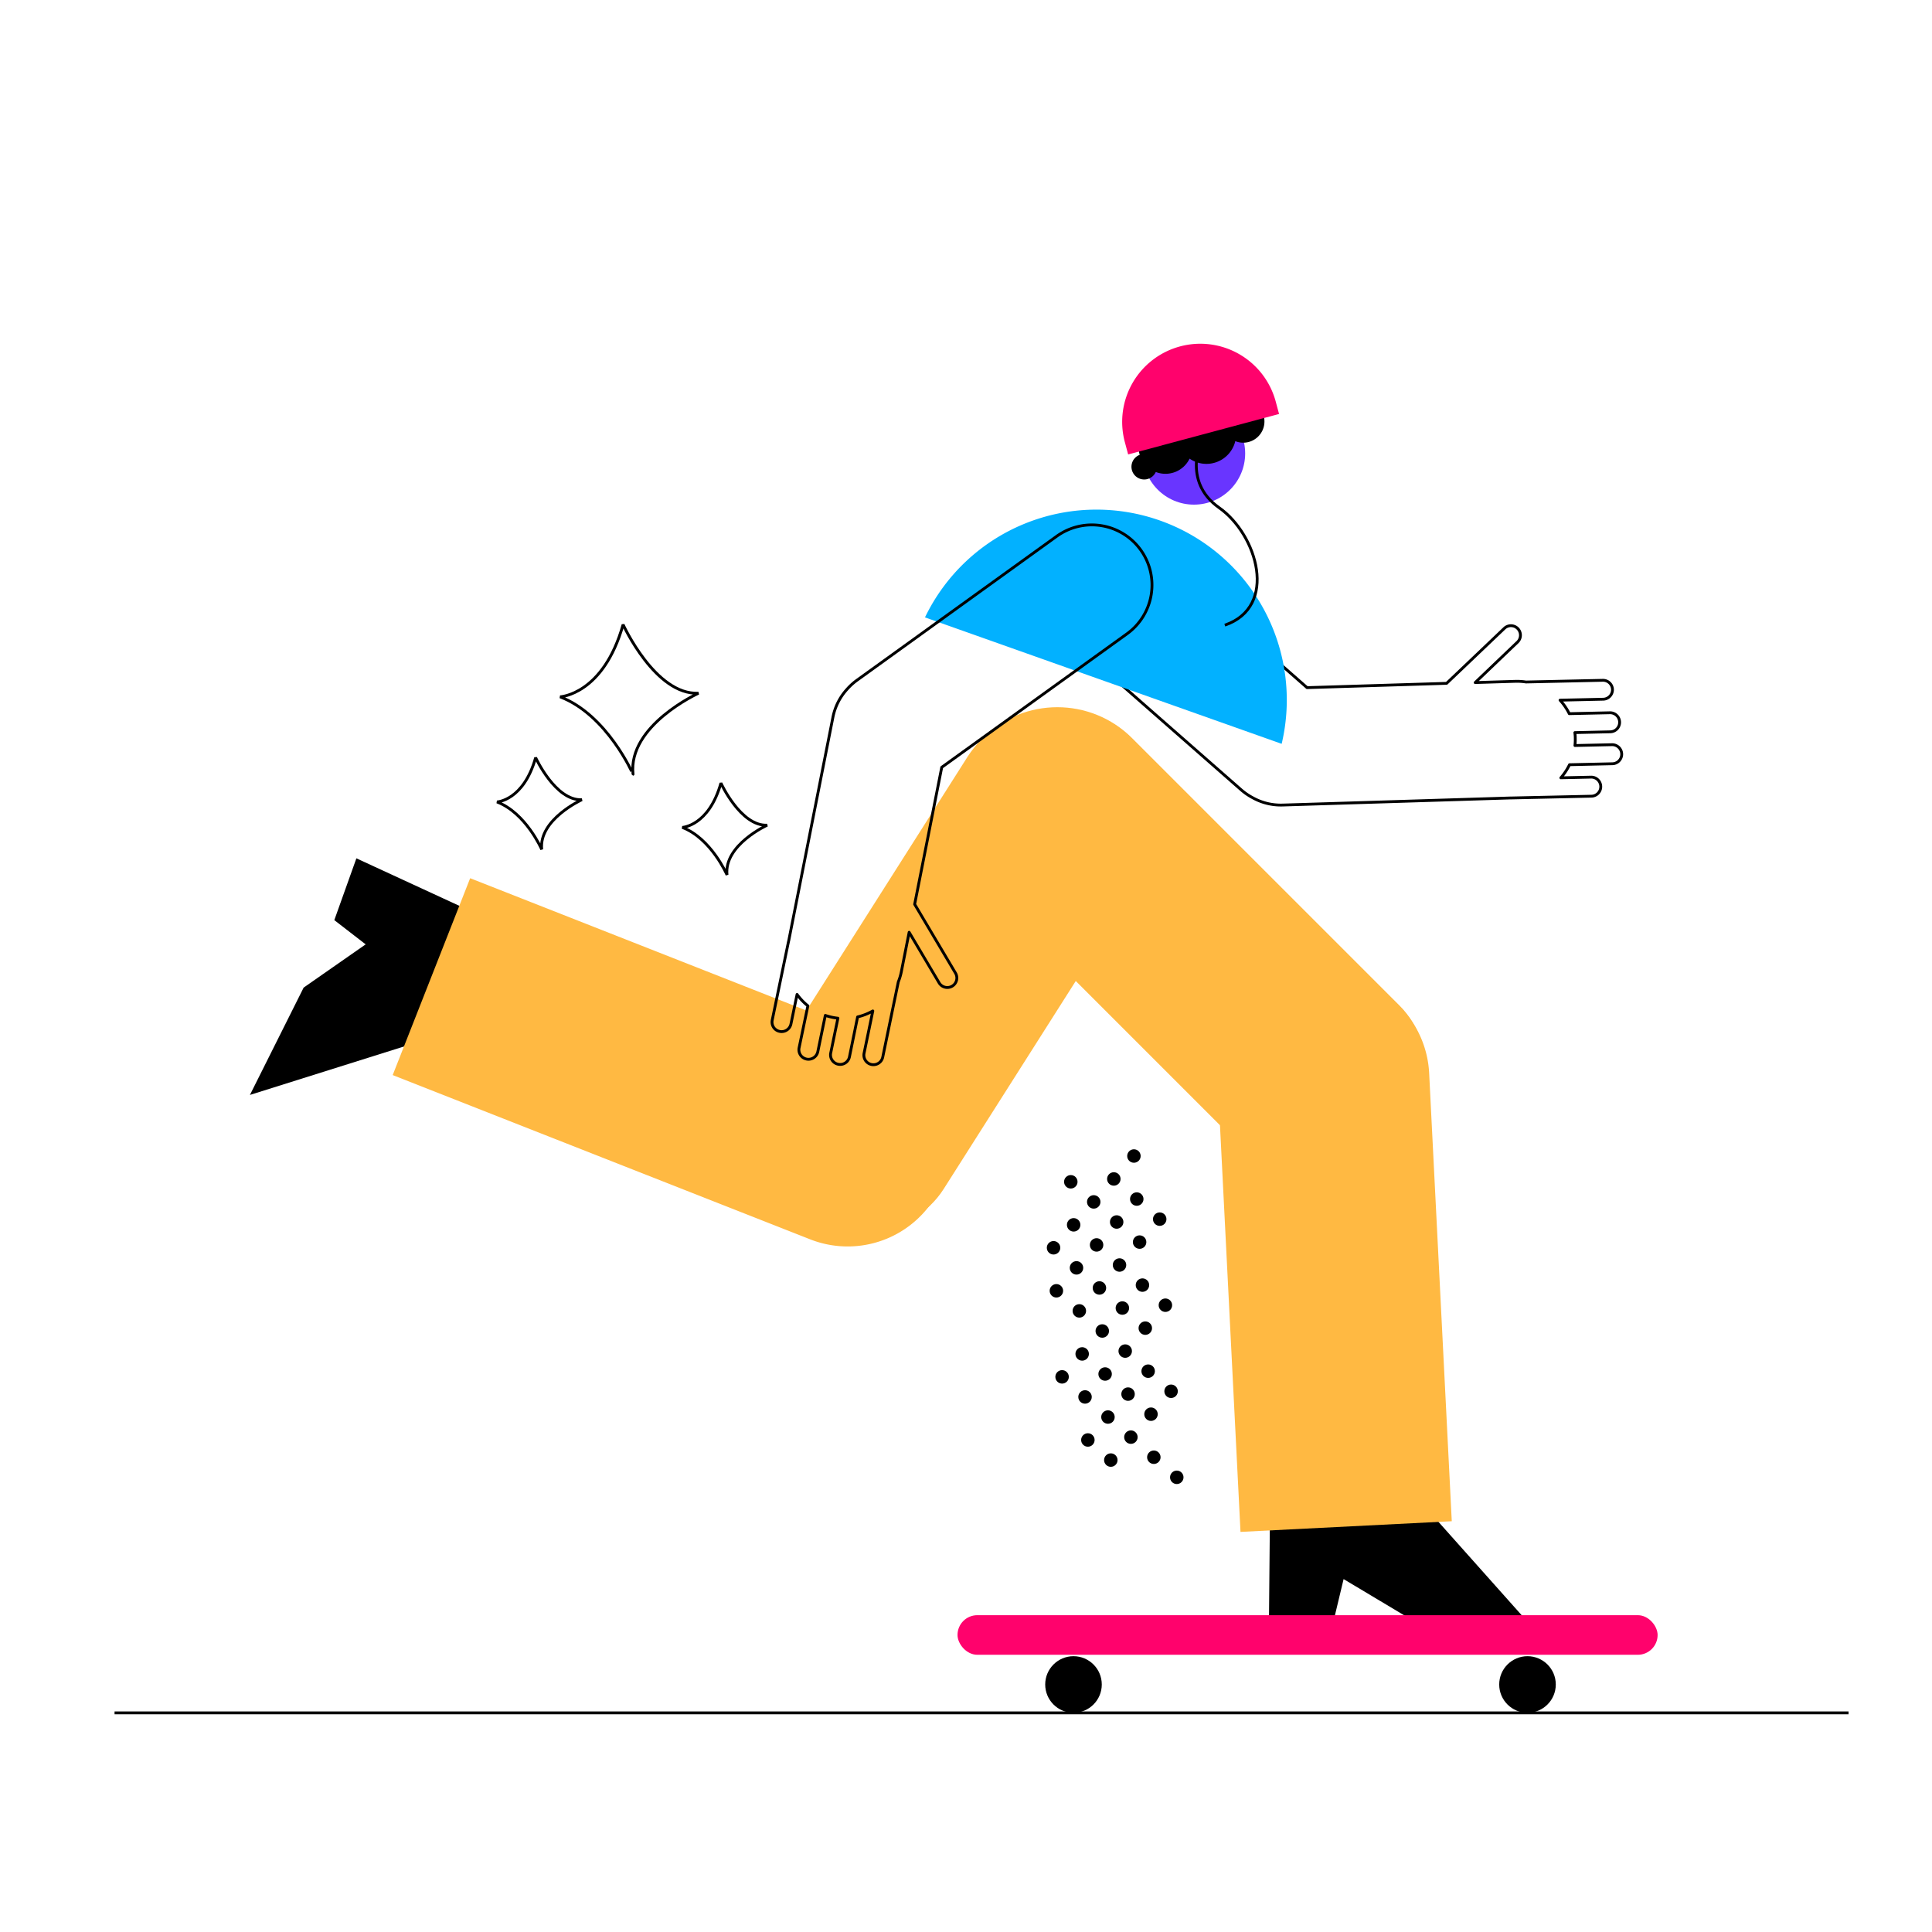 <svg id="Capa_1" data-name="Capa 1" xmlns="http://www.w3.org/2000/svg" viewBox="0 0 1366 1366"><title>Mesa de trabajo 42</title><path d="M1133.19,481l-54.3,1.2a41.4,41.4,0,0,0-7.59-.47l-28.29.87L1072.93,454a6.73,6.73,0,1,0-9.29-9.75l-40.82,38.89-98.67,3.05L802.8,379.73a42.51,42.51,0,0,0-60,3.91h0a42.51,42.51,0,0,0,3.91,60L877.51,558.39a42.31,42.31,0,0,0,7.88,5.47A40.92,40.92,0,0,0,907,569.19l161-5a5.56,5.56,0,0,0,.71,0l56.51-1.25a6.74,6.74,0,0,0,6.58-6.89h0a6.74,6.74,0,0,0-6.88-6.59l-21.34.48a41.32,41.32,0,0,0,6.12-9.26l30.32-.68a6.74,6.74,0,0,0,6.59-6.88h0a6.75,6.75,0,0,0-6.89-6.59l-26.17.58a41.07,41.07,0,0,0,.21-5.57h0c0-1.2-.13-2.39-.27-3.56l25.06-.56a6.72,6.72,0,0,0,6.58-6.88h0a6.74,6.74,0,0,0-6.88-6.59l-28.72.64a41.54,41.54,0,0,0-6.52-9.54l30.49-.68a6.74,6.74,0,0,0,6.59-6.89h0A6.73,6.73,0,0,0,1133.19,481Z" fill="none" stroke="#000" stroke-linecap="square" stroke-linejoin="round" stroke-width="2"/><polygon points="331.69 643.65 251.98 606.87 236.37 650.56 258.54 667.7 214.69 698.27 176.71 774.16 299.76 735.46 331.69 643.65"/><rect x="467.32" y="613.05" width="416.82" height="149.58" rx="74.79" transform="translate(1618.62 486.13) rotate(122.42)" fill="#ffb942"/><path d="M364,687.08H681.19a0,0,0,0,1,0,0V836.65a0,0,0,0,1,0,0H364a72.44,72.44,0,0,1-72.44-72.44v-4.7A72.44,72.44,0,0,1,364,687.08Z" transform="translate(659.94 1648.91) rotate(-158.52)" fill="#ffb942"/><polygon points="898 1059.67 897.2 1147.45 943.45 1143.73 949.98 1116.48 995.86 1143.91 1080.65 1147.37 994.82 1051.07 898 1059.67"/><rect x="633.64" y="594.51" width="416.82" height="149.58" rx="74.79" transform="translate(719.9 -399.39) rotate(45)" fill="#ffb942"/><path d="M819.5,809.93h317.22a0,0,0,0,1,0,0V959.5a0,0,0,0,1,0,0H819.5a72.44,72.44,0,0,1-72.44-72.44v-4.7A72.44,72.44,0,0,1,819.5,809.93Z" transform="translate(1778.05 -100.54) rotate(87.11)" fill="#ffb942"/><circle cx="844.17" cy="320.59" r="36.21" fill="#6935ff"/><path d="M906.19,525.92,654,436.51a134.57,134.57,0,0,1,252.19,89.41Z" fill="#02b1ff"/><line x1="82" y1="1211.05" x2="1306" y2="1211.05" fill="none" stroke="#000" stroke-linecap="square" stroke-linejoin="round" stroke-width="2"/><path d="M624.14,747.41l11-53.19a40.69,40.69,0,0,0,2.17-7.29l5.49-27.77,21.08,35.55a6.74,6.74,0,1,0,11.59-6.87L646.7,639.35l19.15-96.85,131-94.39a42.51,42.51,0,0,0,9.63-59.33h0a42.51,42.51,0,0,0-59.33-9.63L606,480.88a42.49,42.49,0,0,0-7.1,6.44,41.17,41.17,0,0,0-10,19.85l-31.24,158c-.07.22-.13.45-.18.68L546,721.24a6.73,6.73,0,0,0,5.23,8h0a6.75,6.75,0,0,0,8-5.23l4.32-20.91a41.07,41.07,0,0,0,7.65,8.05L565,740.8a6.74,6.74,0,0,0,5.23,8h0a6.75,6.75,0,0,0,8-5.24l5.3-25.63a40.9,40.9,0,0,0,5.38,1.45h0c1.18.24,2.35.4,3.53.53l-5.08,24.55a6.74,6.74,0,0,0,5.24,8h0a6.73,6.73,0,0,0,8-5.23L606.36,719a41.35,41.35,0,0,0,10.76-4.22l-6.18,29.87a6.74,6.74,0,0,0,5.24,8h0A6.73,6.73,0,0,0,624.14,747.41Z" fill="none" stroke="#000" stroke-linecap="square" stroke-linejoin="round" stroke-width="2"/><rect x="677" y="1142" width="495" height="28" rx="14" fill="#ff026c"/><circle cx="759" cy="1191" r="20"/><circle cx="1080" cy="1191" r="20"/><path d="M879,283a15,15,0,0,0-13,7.53,21,21,0,0,0-32.6,9A19,19,0,0,0,805,316a18.7,18.7,0,0,0,.84,5.58,9,9,0,1,0,11.35,12.14,18.92,18.92,0,0,0,23.89-9.44,21,21,0,0,0,32.32-12.37A15,15,0,1,0,879,283Z"/><path d="M838.86,245h0a55,55,0,0,1,55,55v9a0,0,0,0,1,0,0h-110a0,0,0,0,1,0,0v-9a55,55,0,0,1,55-55Z" transform="matrix(0.97, -0.26, 0.26, 0.97, -43.04, 225.38)" fill="#ff026c"/><path d="M850,310s-15,30,12,49,42,70,4,83" fill="none" stroke="#000" stroke-miterlimit="10" stroke-width="2"/><circle cx="809.77" cy="939.05" r="4.76"/><circle cx="779.35" cy="941.06" r="4.76"/><circle cx="750.94" cy="973.5" r="4.76"/><circle cx="746.91" cy="912.65" r="4.76"/><circle cx="744.9" cy="882.23" r="4.76"/><circle cx="769.17" cy="1018.12" r="4.76"/><circle cx="767.16" cy="987.7" r="4.76"/><circle cx="765.14" cy="957.28" r="4.76"/><circle cx="763.13" cy="926.85" r="4.76"/><circle cx="761.12" cy="896.43" r="4.76"/><circle cx="759.11" cy="866.01" r="4.76"/><circle cx="757.1" cy="835.58" r="4.76"/><circle cx="785.39" cy="1032.33" r="4.76"/><circle cx="783.37" cy="1001.91" r="4.76"/><circle cx="781.36" cy="971.48" r="4.76"/><circle cx="777.34" cy="910.64" r="4.76"/><circle cx="775.33" cy="880.21" r="4.76"/><circle cx="773.31" cy="849.79" r="4.76"/><circle cx="799.59" cy="1016.11" r="4.76"/><circle cx="797.58" cy="985.69" r="4.76"/><circle cx="795.57" cy="955.27" r="4.76"/><circle cx="793.56" cy="924.84" r="4.76"/><circle cx="791.54" cy="894.42" r="4.76"/><circle cx="789.53" cy="864" r="4.76"/><circle cx="787.52" cy="833.57" r="4.76"/><circle cx="815.81" cy="1030.32" r="4.76"/><circle cx="813.8" cy="999.89" r="4.76"/><circle cx="811.79" cy="969.47" r="4.76"/><circle cx="807.76" cy="908.62" r="4.76"/><circle cx="805.75" cy="878.2" r="4.76"/><circle cx="803.74" cy="847.78" r="4.76"/><circle cx="801.73" cy="817.35" r="4.76"/><circle cx="832.03" cy="1044.52" r="4.76"/><circle cx="828" cy="983.68" r="4.76"/><circle cx="823.98" cy="922.83" r="4.76"/><circle cx="819.96" cy="861.98" r="4.76"/><path d="M351.39,567s18.74-.88,27.33-31.34c0,0,14,30.65,32.7,29.77,0,0-30.65,14-28.4,35.15C383,600.54,371.79,574.76,351.39,567Z" fill="none" stroke="#000" stroke-linejoin="bevel" stroke-width="2"/><path d="M482.39,585s18.74-.88,27.33-31.34c0,0,14,30.65,32.7,29.77,0,0-30.65,14-28.4,35.15C514,618.54,502.79,592.76,482.39,585Z" fill="none" stroke="#000" stroke-linejoin="bevel" stroke-width="2"/><path d="M396,492.68s30.56-1.43,44.55-51.09c0,0,22.77,50,53.32,48.54,0,0-50,22.76-46.3,57.29C447.61,547.42,429.3,505.41,396,492.68Z" fill="none" stroke="#000" stroke-linejoin="bevel" stroke-width="2"/></svg>